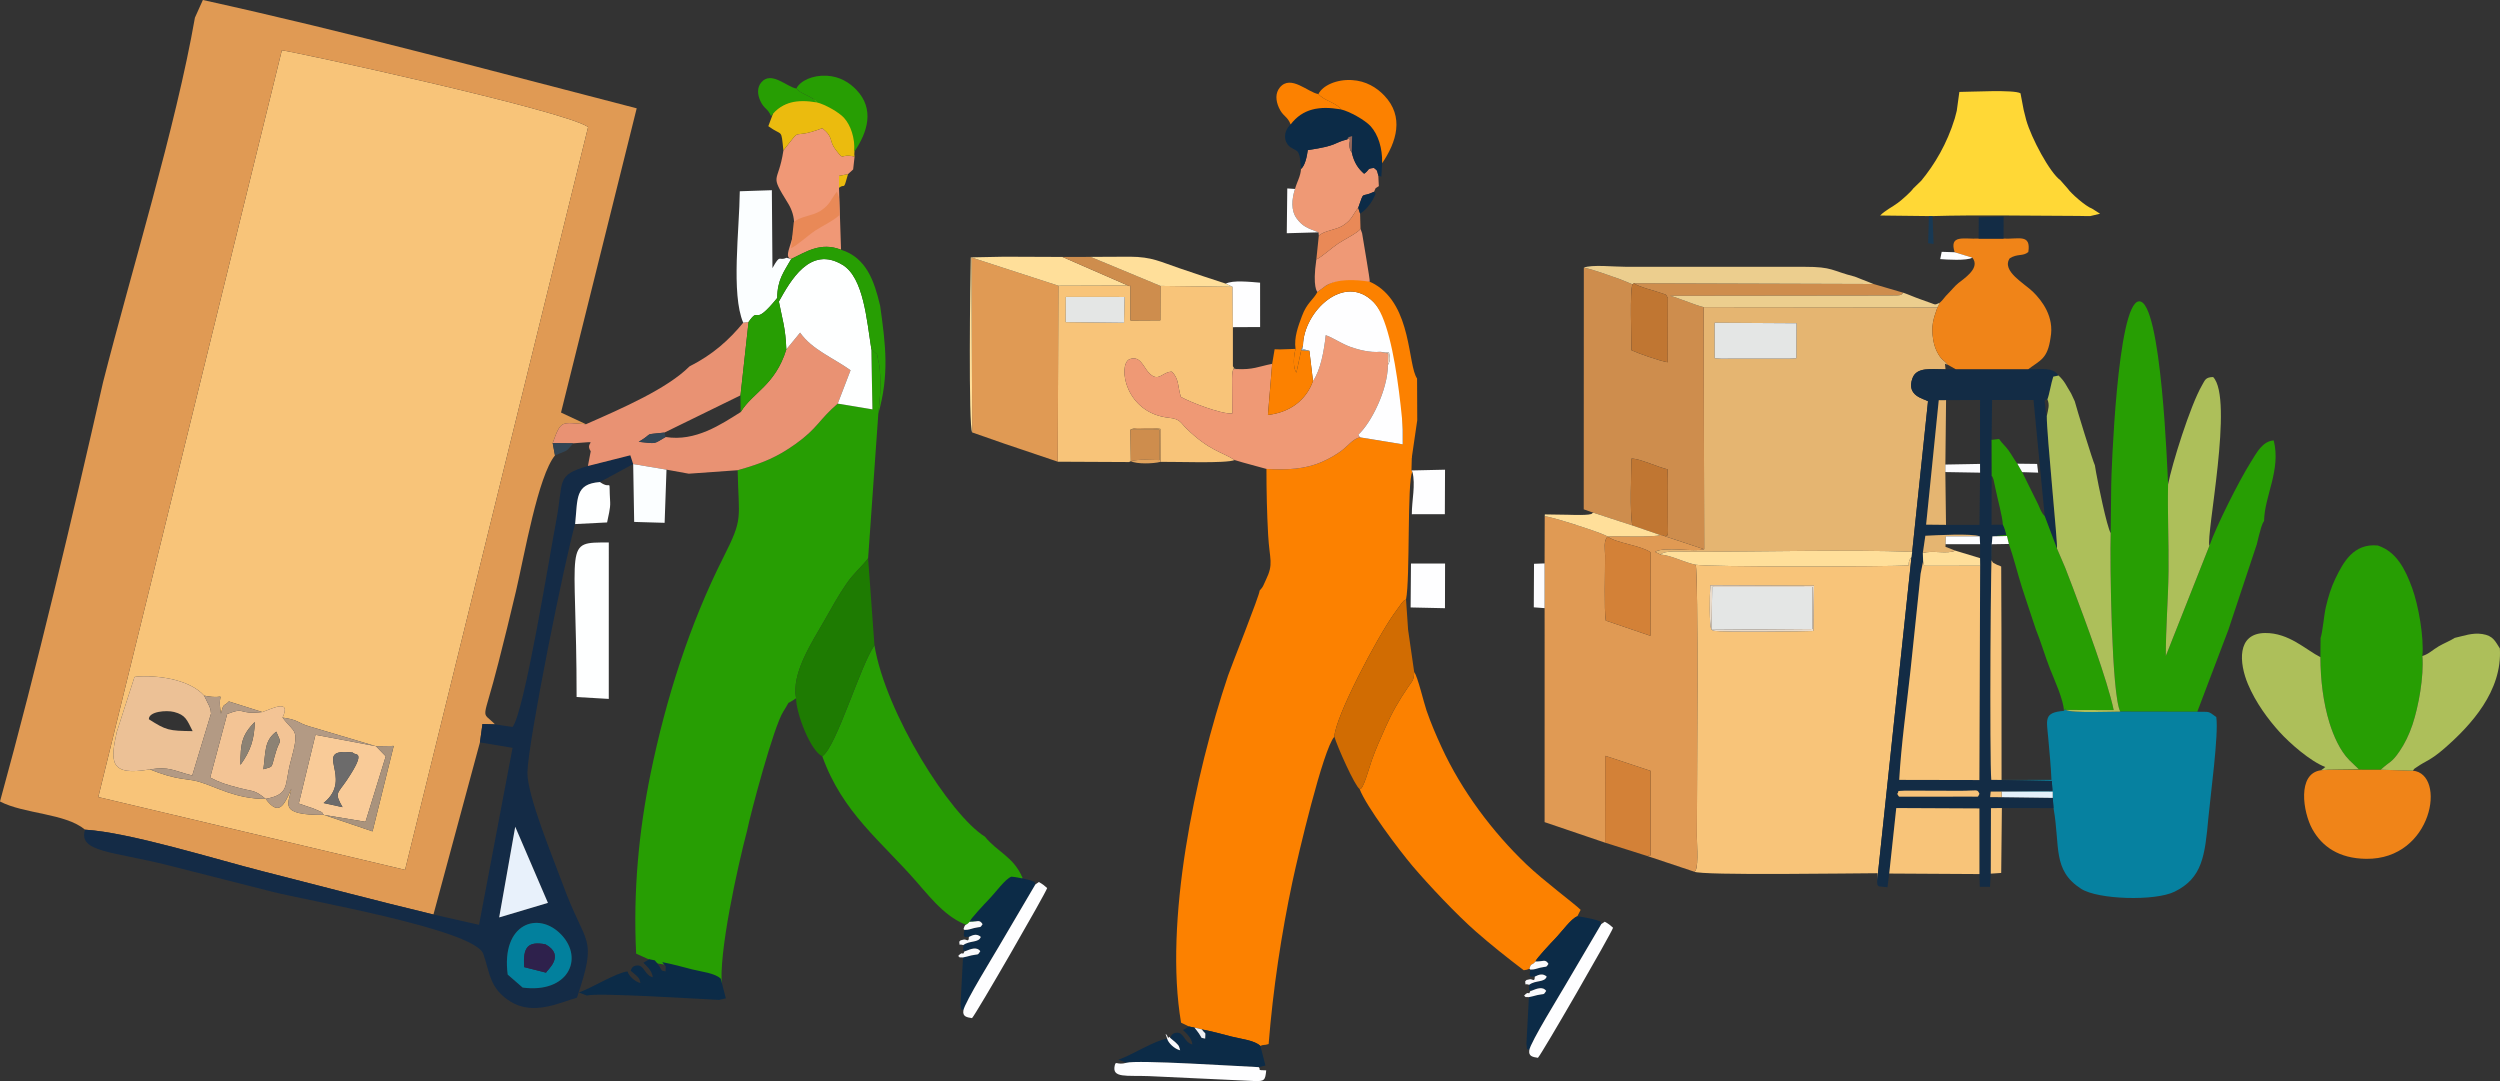 <svg width="333" height="144" viewBox="0 0 333 144" fill="none" xmlns="http://www.w3.org/2000/svg">
<rect x="0" y="0" width="333" height="144" fill="#333333" stroke="none"/>
<g clip-path="url(#clip0_16011_4396)">
<path fill-rule="evenodd" clip-rule="evenodd" d="M181.224 58.267C180.372 58.29 179.483 59.434 178.765 59.977C177.996 60.559 177.08 61.087 176.09 61.522C173.818 62.519 171.426 62.609 168.69 62.462C168.691 65.409 168.754 68.309 168.916 71.238C169.103 74.629 169.689 75.028 168.607 77.267C168.516 77.456 168.357 77.841 168.277 77.988C168.071 78.364 168.307 77.977 168.009 78.403L167.784 78.664C167.79 79.264 163.978 88.795 163.58 89.979C159.139 103.221 155.039 122.833 157.319 136.22L158.369 136.727L159.101 136.877L160.091 137.116C161.439 137.368 162.785 137.746 164.113 138.087C165.327 138.398 167.115 138.564 167.89 139.325C168.292 139.09 168.376 139.278 168.982 139.065C169.564 131.765 170.68 124.375 172.156 117.436C172.877 114.047 176.243 99.738 177.737 98.127C177.844 95.517 183.374 85.011 185.676 81.766L186.743 80.286C187.293 79.724 186.784 80.163 187.283 79.85C187.848 77.097 187.406 63.985 188.131 62.842L188.006 62.664L188.052 60.943L187.793 59.706C186.728 58.81 187.697 57.427 187.172 54.916L186.937 54.289C186.92 54.165 186.872 54.148 186.828 54.084L186.842 59.185L181.224 58.267Z" fill="#FC8100"/>
<path fill-rule="evenodd" clip-rule="evenodd" d="M227.986 83.889C227.958 83.85 227.928 83.791 227.918 83.763C227.689 83.113 227.711 79.564 227.818 77.964L241.625 78.021L241.531 84.05C241.071 84.086 229.245 84.235 228.262 84.013L227.986 83.889ZM225.866 75.221C226.256 76.418 226.027 105.441 226.027 111.452C226.027 112.653 226.309 116.025 225.66 116.103C226.562 116.647 247.119 116.315 250.088 116.312L250.041 117.286L254.61 74.195C254.293 74.645 254.244 74.675 254.233 75.315C251.46 75.496 227.488 75.542 225.866 75.221Z" fill="#F8C479"/>
<path fill-rule="evenodd" clip-rule="evenodd" d="M228.391 42.99L239.295 43.055L239.273 47.72L238.472 47.761L229.226 47.771L228.396 47.718L228.391 42.99ZM226.998 73.163C225.585 73.55 221.638 72.761 220.449 73.51L221.187 73.867C221.835 73.257 223.891 73.497 225.234 73.497C234.332 73.499 246.285 73.185 254.703 73.502L256.81 53.449C256.342 53.119 253.86 52.773 254.74 50.379C255.3 48.854 257.222 49.192 259.143 49.194L259.071 48.458L259.462 48.595C258.911 47.903 258.724 48.083 258.171 47.153C257.837 46.59 257.63 46.011 257.509 45.289C257.194 43.395 257.521 42.507 258.067 40.945L226.931 40.91L226.998 73.163Z" fill="#E5B571"/>
<path fill-rule="evenodd" clip-rule="evenodd" d="M214.134 71.464C215.285 72.348 218.518 72.634 219.856 73.559L219.843 84.694L213.885 82.662C213.656 81.264 213.806 76.064 213.794 73.982C213.788 73.025 213.569 72.058 214.134 71.464ZM205.738 75.047L205.74 81.004L205.743 83.835L205.741 109.508L213.796 112.244L213.814 100.674L219.859 102.679L219.858 113.357C219.842 114.473 219.946 113.636 219.443 114.029L225.658 116.103C226.307 116.025 226.025 112.653 226.025 111.452C226.025 105.441 226.254 76.418 225.864 75.221C224.395 74.946 222.563 73.944 221.186 73.867L220.449 73.51C221.638 72.761 225.584 73.55 226.998 73.163L221.794 71.438C221.392 71.239 221.668 71.359 221.121 71.253C220.519 71.615 215.33 71.37 214.134 71.464L213.836 71.306C212.448 70.667 206.513 68.777 205.756 68.768L205.738 75.047L205.738 75.047Z" fill="#E09A54"/>
<path fill-rule="evenodd" clip-rule="evenodd" d="M281.214 64.662L281.144 71.014C281.03 74.726 281.25 92.645 282.423 94.787L292.679 94.806L296.823 83.881L300.61 72.489L300.871 71.407C301.07 70.75 301.228 69.847 301.577 69.403C301.611 66.083 303.851 62.615 302.86 58.668C301.352 58.766 300.584 60.318 299.837 61.499C298.233 64.038 295.217 70.049 294.293 72.698L288.49 87.367C288.475 83.674 288.806 79.864 288.849 76.099C288.892 72.269 288.705 68.272 288.788 64.535C288.713 63.173 287.92 39.924 284.912 40.139C282.018 40.345 281.226 63.066 281.214 64.662V64.662Z" fill="#279E03"/>
<path fill-rule="evenodd" clip-rule="evenodd" d="M274.915 94.686C272.19 94.909 272.609 95.808 272.83 98.354C272.99 100.187 273.178 102.042 273.255 103.877L266.608 103.889L265.237 103.873L273.299 104.024L273.393 105.331L265.164 105.437L266.598 105.44L273.424 105.446L273.428 106.279L273.531 107.642C274.437 112.722 273.346 115.897 277.194 118.382C279.441 119.833 287.045 120.054 289.658 118.77C293.364 116.949 293.695 113.997 294.158 108.914C294.414 106.109 295.553 97.77 295.207 95.507C294.022 94.658 294.421 94.849 292.68 94.806L282.425 94.787C281.454 94.776 275.987 95.027 275.163 94.562C275.019 94.451 275.233 94.139 274.915 94.686Z" fill="#0681A0"/>
<path fill-rule="evenodd" clip-rule="evenodd" d="M212.243 68.293L217.428 69.986C217.067 68.135 217.29 63.227 217.312 61.079C218.506 61.109 220.854 62.234 222.13 62.519C222.181 64.08 222.156 65.646 222.156 67.208C222.156 67.986 222.15 68.764 222.163 69.541C222.2 71.653 222.204 71.232 221.794 71.438L226.998 73.163L226.931 40.91C225.905 40.701 222.958 39.449 222.44 39.404L251.713 39.366C253.512 39.396 253.225 39.232 253.517 38.99L249.551 37.829L217.644 37.727C218.249 38.222 220.432 38.728 221.249 39.03C222.025 39.317 221.79 39.072 222.158 39.688L222.14 48.254C221.016 48.064 218.261 47.092 217.305 46.65C217.315 45.223 217.07 38.657 217.448 37.872L215.755 37.178C214.324 36.699 212.391 35.936 210.966 35.654L210.953 67.843L212.243 68.293Z" fill="#CE8D4D"/>
<path fill-rule="evenodd" clip-rule="evenodd" d="M181.105 105.102C181.944 107.364 186.377 113.263 188.157 115.36C190.293 117.876 194.015 121.824 196.548 124.047C198.6 125.848 200.668 127.494 202.959 129.235C203.416 129.153 203.305 129.208 203.715 129.041C203.975 128.188 203.992 128.694 204.532 128.069C204.509 127.81 206.692 125.497 207.065 125.113C208.024 124.123 209.304 122.319 210.097 122.059C210.327 121.57 210.345 121.621 210.543 121.19C209.71 120.359 205.643 117.354 203.308 115.122C198.839 110.848 194.692 105.367 191.979 99.438C191.236 97.815 190.625 96.391 190.013 94.639C189.662 93.635 188.82 90.04 188.369 89.524C188.322 90.641 188.16 90.627 187.568 91.5C186.279 93.403 185.45 94.827 184.467 97.051C183.865 98.417 183.243 99.775 182.732 101.231C182.332 102.372 181.574 105.28 181.105 105.102Z" fill="#FC8100"/>
<path fill-rule="evenodd" clip-rule="evenodd" d="M141.97 39.548L149.799 39.557L149.72 42.993L141.955 42.907L141.97 39.548ZM140.968 38.056L140.898 61.499L150.384 61.545L150.629 61.427L150.571 57.236C151.186 56.925 151.765 57.034 152.528 57.037C153.254 57.04 153.844 57.004 154.559 57.127L154.58 61.518C156.518 61.488 163.326 61.76 164.455 61.279C162.761 60.166 161.08 60.067 157.999 57.042C157.278 56.334 157.21 55.802 155.733 55.651C149.913 55.053 148.887 48.774 150.389 47.875C151.836 47.255 152.287 48.846 152.983 49.604C154.304 51.041 154.762 49.542 156.081 49.502C157.057 50.438 156.869 51.475 157.287 52.867C158.431 53.528 162.642 55.186 164.143 55.077L164.114 50.462C164.129 48.836 164.378 49.21 164.66 49.156C163.766 48.928 164.656 49.222 164.222 48.791L164.222 43.58L164.18 38.206L154.567 38.084L154.557 42.665L150.577 42.688L150.578 38.63C150.567 37.595 150.652 38.343 150.229 38.026L140.968 38.056V38.056Z" fill="#F8C479"/>
<path fill-rule="evenodd" clip-rule="evenodd" d="M253.79 106.113C252.775 106.092 253.048 106.275 252.706 105.736C253.082 105.41 252.319 105.355 253.791 105.313L261.166 105.336C263.458 105.329 263.347 105.06 263.659 105.736C263.37 106.28 263.631 106.085 262.661 106.111L253.79 106.113ZM256.16 74.768L256.12 73.657L256.456 71.364C257.949 71.291 262.608 71.031 263.698 71.437L263.748 72.485L263.745 74.345L263.755 75.359L263.653 103.902L252.976 103.881C253.228 99.231 253.974 93.995 254.479 89.293L255.627 78.348C255.695 77.704 255.764 77.06 255.824 76.415L256.16 74.768ZM259.214 53.302L263.743 53.281L263.741 61.793L263.747 62.959L263.669 69.916L259.206 69.909L256.557 69.881L258.241 53.304L259.214 53.302ZM254.703 73.502L254.608 74.195L250.039 117.286C250.036 118.085 250.087 117.809 250.239 118.061L251.412 118.183L251.642 116.356L252.58 107.632L263.655 107.685L263.658 116.426L263.708 118.121L265.068 118.127L265.172 116.37L265.196 107.649L266.65 107.63L273.529 107.642L273.426 106.279L266.631 106.187L265.084 106.174L265.162 105.437L273.391 105.331L273.297 104.024L265.235 103.873C265.004 101.296 265.132 72.111 265.391 71.441L267.236 71.27C267.152 70.777 266.916 70.124 266.78 69.888L265.273 69.901L265.29 63.389L265.28 58.589L265.347 53.282L270.863 53.276L272.353 68.746L273.983 73.057C274.137 72.734 272.599 57.76 272.631 55.409C272.548 55.066 272.463 54.534 272.425 54.097C272.369 53.453 272.196 53.27 272.711 53.195C272.951 52.654 273.223 50.946 273.494 50.17L274.199 50.018C273.416 48.851 271.89 49.216 270.164 49.178L260.499 49.181L259.142 49.194C257.221 49.192 255.299 48.854 254.739 50.379C253.86 52.773 256.341 53.119 256.81 53.449L254.703 73.502L254.703 73.502Z" fill="#132C45"/>
<path fill-rule="evenodd" clip-rule="evenodd" d="M309.1 84.981L309.078 87.535C309.092 90.564 309.457 93.594 310.281 96.262C310.808 97.968 311.682 99.989 312.916 101.233L314.192 102.462L310.186 102.513L317.11 102.53C318.366 101.364 318.539 101.655 319.625 100.062C320.316 99.048 320.904 97.842 321.349 96.506C322.157 94.078 322.877 90.114 322.662 87.383C322.896 84.825 322.116 80.586 321.317 78.376C320.37 75.758 319.185 73.469 316.712 72.659C313.518 72.356 312.148 74.842 311.079 77.055C310.497 78.261 310.119 79.513 309.81 80.839C309.53 82.037 309.4 84.089 309.1 84.981V84.981Z" fill="#279E03"/>
<path fill-rule="evenodd" clip-rule="evenodd" d="M174.891 50.753C174.02 53.184 171.969 54.903 168.888 55.274L169.451 48.462C167.569 48.836 166.919 49.271 164.66 49.156C164.378 49.21 164.129 48.836 164.114 50.462L164.143 55.077C162.642 55.186 158.431 53.528 157.287 52.867C156.869 51.475 157.057 50.438 156.081 49.502C154.762 49.542 154.304 51.041 152.983 49.604C152.287 48.846 151.836 47.255 150.389 47.875C148.887 48.774 149.912 55.053 155.733 55.651C157.21 55.802 157.278 56.334 157.999 57.042C161.08 60.067 162.761 60.166 164.455 61.279C165.896 61.727 167.218 62.041 168.69 62.462C171.426 62.609 173.818 62.519 176.09 61.522C177.08 61.087 177.996 60.559 178.764 59.977C179.483 59.434 180.371 58.29 181.224 58.267C180.92 58.056 181.13 58.213 180.927 57.892C182.616 56.368 184.839 51.962 184.87 48.623L184.907 47.086L183.816 46.862C182.525 46.984 180.982 46.608 179.881 46.21C178.592 45.743 177.684 45.034 176.587 44.646C176.372 46.692 175.895 49.324 174.891 50.753V50.753Z" fill="#EF9975"/>
<path fill-rule="evenodd" clip-rule="evenodd" d="M129.495 57.599L133.822 59.11L140.9 61.499L140.97 38.056L129.406 34.3L129.495 57.599Z" fill="#E09A54"/>
<path fill-rule="evenodd" clip-rule="evenodd" d="M263.756 75.359L256.297 75.362L256.16 74.768L255.825 76.415C255.764 77.06 255.695 77.704 255.628 78.348L254.479 89.293C253.974 93.995 253.229 99.231 252.977 103.881L263.654 103.902L263.756 75.359Z" fill="#F8C479"/>
<path fill-rule="evenodd" clip-rule="evenodd" d="M260.668 14.559L260.641 14.759L260.375 15.78C259.337 19.161 257.696 21.904 255.907 24.074L254.848 25.101C254.525 25.574 253.377 26.587 252.797 27.02C251.984 27.628 251.101 28.012 250.441 28.706L256.931 28.782L257.417 28.782C263.098 28.609 270.876 28.746 276.929 28.763C277.405 28.764 277.949 28.793 278.411 28.783L279.729 28.47L278.662 27.789C277.795 27.483 275.816 25.72 275.429 25.131L274.445 24.008C273.036 23.002 270.573 18.4 269.889 15.983L269.549 14.627L269.13 12.424C268.236 11.915 262.577 12.242 260.986 12.245L260.668 14.559Z" fill="#FFD836"/>
<path fill-rule="evenodd" clip-rule="evenodd" d="M265.292 63.389C265.464 63.626 265.317 63.282 265.528 63.848L265.796 65.081C266.072 66.475 266.726 68.785 266.781 69.888C266.917 70.124 267.153 70.777 267.237 71.27L265.392 71.441L267.329 71.397L267.583 72.456C268.171 74.085 268.765 76.48 269.325 78.244C269.931 80.148 270.552 81.932 271.18 83.843C271.854 85.503 272.408 87.432 273.062 89.089C273.614 90.487 274.9 93.289 274.914 94.686C275.232 94.139 275.017 94.451 275.162 94.562L281.543 94.585C280.706 90.581 277.702 82.513 276.08 78.217C275.746 77.332 275.453 76.56 275.086 75.626L273.985 73.057L272.355 68.746C271.867 68.248 271.761 67.806 271.482 67.186L269.354 62.889L268.706 61.762C268.215 61.107 268.01 60.646 267.517 59.963C267.07 59.345 266.72 59.122 266.276 58.471L265.281 58.589L265.292 63.389Z" fill="#279E03"/>
<path fill-rule="evenodd" clip-rule="evenodd" d="M260.359 33.598L262.717 34.32L262.888 34.582C263.564 35.861 261.561 37.135 260.869 37.696C260.335 38.129 259.992 38.609 259.512 39.078C258.945 39.633 258.88 39.889 258.378 40.327L258.068 40.945C257.522 42.507 257.194 43.395 257.51 45.289C257.63 46.011 257.838 46.59 258.172 47.153C258.725 48.083 258.912 47.903 259.463 48.595L260.5 49.181L270.165 49.178C271.803 47.947 272.735 47.809 273.134 44.981C273.651 42.212 272.025 40.087 270.8 38.875C269.703 37.79 266.559 36.105 267.691 34.412C268.743 33.746 269.442 34.183 270.171 33.57C270.551 31.105 268.895 31.882 266.875 31.785L263.546 31.779C261.622 31.883 259.599 31.183 260.359 33.598L260.359 33.598Z" fill="#F08418"/>
<path fill-rule="evenodd" clip-rule="evenodd" d="M272.713 53.195C273.04 53.945 272.82 54.498 272.633 55.409C272.602 57.76 274.139 72.734 273.986 73.057L275.087 75.626C275.454 76.56 275.747 77.332 276.081 78.217C277.703 82.513 280.707 90.581 281.545 94.585L275.163 94.562C275.987 95.027 281.454 94.776 282.424 94.787C281.252 92.645 281.031 74.726 281.145 71.014C280.622 70.122 279.458 64.394 279.196 62.918L279.038 61.971C278.818 61.602 276.554 54.255 276.358 53.449L275.874 52.409C275.131 51.215 275.071 50.852 274.201 50.018L273.496 50.17C273.226 50.946 272.953 52.654 272.713 53.195L272.713 53.195Z" fill="#ADBF5A"/>
<path fill-rule="evenodd" clip-rule="evenodd" d="M321.389 102.653L317.109 102.53L310.185 102.513L309.164 102.597C305.925 103.012 306.777 108.226 307.995 110.424C309.291 112.765 311.539 114.35 315.17 114.396C324.069 114.511 325.921 103.075 321.389 102.653V102.653Z" fill="#F08418"/>
<path fill-rule="evenodd" clip-rule="evenodd" d="M288.787 64.535C288.704 68.272 288.891 72.269 288.848 76.099C288.805 79.864 288.474 83.674 288.489 87.367L294.292 72.698C293.81 71.29 297.574 53.08 294.787 50.219C293.764 50.254 293.727 50.595 293.306 51.322C291.732 54.041 289.294 61.866 288.787 64.535Z" fill="#ADBF5A"/>
<path fill-rule="evenodd" clip-rule="evenodd" d="M309.164 102.597L310.185 102.513L314.191 102.462L312.915 101.233C311.681 99.989 310.807 97.968 310.28 96.262C309.456 93.594 309.091 90.564 309.077 87.535C307.131 86.554 304.898 84.29 301.72 84.317C297.862 84.35 298.277 88.381 299.422 91.116C300.472 93.624 302.159 95.866 303.617 97.478C304.93 98.931 307.689 101.389 309.739 102.171C309.696 102.206 309.628 102.207 309.609 102.277L309.164 102.597Z" fill="#ADBF5A"/>
<path fill-rule="evenodd" clip-rule="evenodd" d="M326.976 84.964C326.345 85.368 325.523 85.688 324.864 86.071C323.978 86.585 323.593 87.076 322.662 87.383C322.877 90.114 322.157 94.078 321.349 96.506C320.904 97.842 320.316 99.048 319.625 100.062C318.539 101.655 318.366 101.364 317.109 102.53L321.39 102.653C321.726 102.248 321.44 102.512 321.922 102.174C323.092 101.352 323.732 101.306 325.574 99.704C329.134 96.608 333.328 92.045 332.981 86.372C332.354 85.409 332.105 84.678 330.638 84.452C329.305 84.246 328.124 84.718 326.976 84.964V84.964Z" fill="#ADBF5A"/>
<path fill-rule="evenodd" clip-rule="evenodd" d="M177.738 98.127C178.088 99.358 180.45 104.69 181.108 105.102C181.577 105.28 182.334 102.372 182.735 101.231C183.246 99.775 183.867 98.417 184.47 97.051C185.452 94.827 186.282 93.403 187.571 91.5C188.163 90.627 188.325 90.641 188.372 89.524L187.557 83.874L187.284 79.85C186.786 80.163 187.294 79.724 186.745 80.286L185.677 81.766C183.376 85.011 177.846 95.517 177.738 98.127Z" fill="#D16C02"/>
<path fill-rule="evenodd" clip-rule="evenodd" d="M173.559 45.998L173.465 46.48L174.409 46.73L174.892 50.753C175.896 49.324 176.372 46.692 176.588 44.646C177.684 45.034 178.593 45.743 179.882 46.21C180.983 46.608 182.525 46.984 183.817 46.862L185.016 46.969C185.184 47.774 185.181 48.028 184.871 48.623C184.839 51.962 182.617 56.368 180.928 57.892C181.131 58.213 180.921 58.056 181.224 58.267L186.842 59.185L186.829 54.084C186.319 49.392 185.572 42.857 182.915 40.195C179.05 36.325 173.661 41.465 173.559 45.998V45.998Z" fill="#FEFEFF"/>
<path fill-rule="evenodd" clip-rule="evenodd" d="M251.645 116.356L263.661 116.426L263.658 107.685L252.582 107.632L251.645 116.356Z" fill="#F8C479"/>
<path fill-rule="evenodd" clip-rule="evenodd" d="M173.294 22.508C173.246 23.463 172.762 24.206 172.496 25.169C172.055 26.52 171.939 28.037 172.716 29.095C173.508 30.171 174.141 30.374 175.621 30.947L175.666 31.402C176.348 30.708 177.932 30.65 178.882 30.041C180.121 29.247 180.158 28.608 180.917 27.674C181.785 25.233 181.204 26.435 183.023 25.541C183.37 24.831 183.025 25.245 183.664 24.79L183.653 24.629L183.59 23.384C183.367 22.557 183.536 22.814 183.016 22.371C181.997 22.454 182.478 22.614 181.703 23.143C180.948 22.492 180.352 21.678 180.049 20.26C179.943 20.093 179.856 20.19 179.755 19.588C179.684 19.158 179.756 19.116 179.804 18.73C179.636 18.408 180.186 18.223 179.44 18.571C177.574 19.025 178.29 19.392 174.199 19.993C174.088 20.814 173.845 22.046 173.294 22.508V22.508Z" fill="#EF9975"/>
<path fill-rule="evenodd" clip-rule="evenodd" d="M227.984 83.889L241.417 83.786L241.415 78.185L228.065 78.175L227.984 83.889Z" fill="#E4E6E5"/>
<path fill-rule="evenodd" clip-rule="evenodd" d="M217.45 37.872L217.647 37.727L249.554 37.829L247.073 36.851C243.933 36.055 244.155 35.537 240.366 35.54C237.704 35.541 235.042 35.54 232.381 35.54C227.1 35.54 221.82 35.546 216.539 35.536C215.133 35.547 211.969 35.207 210.969 35.654C212.393 35.936 214.326 36.699 215.757 37.178L217.45 37.872Z" fill="#ECCE8E"/>
<path fill-rule="evenodd" clip-rule="evenodd" d="M175.479 38.895C174.914 39.97 174.082 40.309 173.418 42.105C172.921 43.449 172.347 44.936 172.564 46.471L172.414 47.163C172.307 47.986 172.272 49.039 172.68 49.643L173.322 46.648L173.558 45.998C173.661 41.465 179.05 36.325 182.914 40.195C186.425 43.712 187.097 61.459 187.282 61.615L188.052 60.943L188.777 55.974L188.754 50.416C187.502 48.634 188.084 40.764 183.124 37.866C182.634 37.58 182.255 37.473 181.763 37.187C179.899 36.901 178.172 37.079 176.569 38.08L175.479 38.895L175.479 38.895Z" fill="#FC8100"/>
<path fill-rule="evenodd" clip-rule="evenodd" d="M213.797 112.244L219.444 114.029C219.946 113.636 219.843 114.473 219.859 113.357L219.86 102.679L213.814 100.674L213.797 112.244Z" fill="#D38137"/>
<path fill-rule="evenodd" clip-rule="evenodd" d="M214.137 71.464C213.571 72.058 213.791 73.025 213.797 73.982C213.809 76.064 213.659 81.264 213.887 82.662L219.846 84.694L219.859 73.559C218.521 72.634 215.288 72.348 214.137 71.464Z" fill="#D38137"/>
<path fill-rule="evenodd" clip-rule="evenodd" d="M171.909 16.57C170.933 17.506 170.929 18.838 171.849 19.587L172.657 20.051C173.273 20.386 173.19 21.84 173.292 22.508C173.844 22.046 174.087 20.814 174.197 19.993C178.288 19.392 177.572 19.025 179.439 18.571C179.783 18.138 179.383 18.36 180.104 18.138L180.048 20.26C180.351 21.678 180.946 22.492 181.701 23.143C182.476 22.614 181.996 22.454 183.014 22.371C183.534 22.814 183.366 22.557 183.588 23.384L183.999 23.532L184.098 21.746C184.162 19.708 183.564 17.924 182.58 16.822C181.844 15.999 179.752 14.827 178.61 14.567C175.736 14.077 173.533 14.455 171.909 16.57L171.909 16.57Z" fill="#0C2B47"/>
<path fill-rule="evenodd" clip-rule="evenodd" d="M204.532 128.069C205.573 128.099 205.819 127.689 206.255 128.388C205.899 128.935 206.066 128.677 205.132 128.902C204.526 129.048 204.441 129.155 203.84 129.147L203.738 129.868C204.112 130.348 203.621 130.009 204.429 130.086C205.025 129.785 205.516 129.637 206.018 130.081C205.74 130.899 204.553 130.523 203.682 131.174C203.643 132.511 203.613 131.609 204.008 131.964C204.652 131.71 205.469 131.339 205.954 131.986C205.566 132.607 205.686 132.333 204.764 132.546C204.289 132.655 204.083 132.746 203.648 132.818L203.324 138.981C203.476 140.256 203.225 139.461 203.698 139.888C203.845 138.843 207.899 132.291 208.428 131.355L213.287 123.094C212.966 122.343 213.391 122.927 212.733 122.581C212.642 122.533 212.013 122.39 211.874 122.362C211.215 122.233 210.733 122.108 210.096 122.059C209.304 122.319 208.024 124.123 207.065 125.113C206.692 125.497 204.509 127.81 204.532 128.069H204.532Z" fill="#0C2B47"/>
<path fill-rule="evenodd" clip-rule="evenodd" d="M225.866 75.221C227.488 75.542 251.46 75.496 254.233 75.315C254.243 74.675 254.292 74.645 254.609 74.195L254.704 73.502C246.286 73.185 234.333 73.499 225.235 73.497C223.892 73.497 221.835 73.257 221.188 73.867C222.564 73.944 224.396 74.946 225.866 75.221Z" fill="#FFDF9A"/>
<path fill-rule="evenodd" clip-rule="evenodd" d="M155.88 138.255L156.609 138.872C157.093 139.377 156.991 139.204 157.196 139.897C156.425 139.725 155.584 138.883 155.47 138.352C153.921 138.531 150.752 140.536 148.98 141.155L150.048 141.563C151.44 141.151 165.04 142.028 167.659 142.144L168.559 141.936L167.89 139.325C167.116 138.564 165.327 138.398 164.114 138.087C162.785 137.746 161.44 137.368 160.091 137.116C160.623 137.89 160.573 137.267 160.53 138.342C159.79 138.159 160.239 138.44 159.704 137.667C159.456 137.308 159.334 137.174 159.101 136.877L158.37 136.727L157.577 137.193C158.122 137.736 158.739 138.293 158.826 139.128C157.738 138.857 157.707 137.501 156.762 137.558C156.025 137.602 156.007 138.035 155.88 138.255V138.255Z" fill="#0C2B47"/>
<path fill-rule="evenodd" clip-rule="evenodd" d="M228.396 47.718L229.225 47.771L238.472 47.761L239.273 47.72L239.295 43.055L228.391 42.99L228.396 47.718Z" fill="#E4E6E5"/>
<path fill-rule="evenodd" clip-rule="evenodd" d="M226.933 40.91L258.069 40.945L258.379 40.327C257.631 40.657 257.881 40.587 257.014 40.298C256.574 40.15 256.206 40.003 255.76 39.848C254.916 39.555 254.279 39.249 253.519 38.99C253.226 39.232 253.514 39.396 251.715 39.366L222.441 39.404C222.96 39.449 225.907 40.701 226.933 40.91V40.91Z" fill="#ECCE8E"/>
<path fill-rule="evenodd" clip-rule="evenodd" d="M129.494 57.599L129.405 34.3L140.969 38.056L150.229 38.026L141.517 34.225L133.768 34.194L129.308 34.283C129.231 36.886 128.982 56.855 129.494 57.599L129.494 57.599Z" fill="#FFDF9A"/>
<path fill-rule="evenodd" clip-rule="evenodd" d="M175.609 12.532C176.294 13.273 177.19 13.457 178.011 14.013C178.394 14.272 178.03 14.002 178.384 14.314L178.61 14.567C179.752 14.827 181.844 15.999 182.58 16.822C183.564 17.924 184.162 19.708 184.098 21.746C186.013 18.934 187.092 15.536 184.362 12.7C183.385 11.685 181.968 10.77 180.06 10.664C178.027 10.55 176.177 11.388 175.609 12.532V12.532Z" fill="#FC8100"/>
<path fill-rule="evenodd" clip-rule="evenodd" d="M217.427 69.986L221.121 71.253C221.668 71.359 221.391 71.239 221.793 71.438C222.203 71.232 222.198 71.653 222.162 69.541C222.149 68.764 222.155 67.986 222.155 67.208C222.155 65.646 222.18 64.08 222.128 62.519C220.853 62.234 218.505 61.109 217.31 61.079C217.289 63.227 217.066 68.135 217.427 69.986Z" fill="#C07632"/>
<path fill-rule="evenodd" clip-rule="evenodd" d="M217.647 37.727L217.45 37.872C217.072 38.657 217.317 45.223 217.308 46.65C218.263 47.092 221.018 48.064 222.143 48.254L222.16 39.688C221.792 39.072 222.027 39.317 221.252 39.03C220.434 38.728 218.252 38.222 217.647 37.727Z" fill="#C07632"/>
<path fill-rule="evenodd" clip-rule="evenodd" d="M265.238 103.873L266.608 103.889L266.592 83.862L266.561 75.464C266.247 75.283 266.11 75.296 265.906 75.178C265.415 74.895 265.546 75.099 265.264 74.617L265.307 72.494L265.394 71.441C265.135 72.111 265.007 101.296 265.238 103.873Z" fill="#F7C47A"/>
<path fill-rule="evenodd" clip-rule="evenodd" d="M169.453 48.462L168.891 55.274C171.971 54.903 174.023 53.184 174.893 50.753L174.41 46.73L173.324 46.648L172.682 49.643C172.275 49.039 172.309 47.986 172.416 47.163L172.566 46.471L170.538 46.541L169.779 46.523L169.453 48.462Z" fill="#FC8100"/>
<path fill-rule="evenodd" clip-rule="evenodd" d="M167.659 142.144C165.039 142.028 151.439 141.151 150.048 141.563C148.714 141.93 148.647 141.217 148.48 141.936C148.087 143.632 150.032 143.226 153.027 143.339L167.04 143.992C168.427 144.041 168.532 143.909 168.66 142.571C167.285 142.566 168.026 142.454 167.659 142.144Z" fill="#FEFEFF"/>
<path fill-rule="evenodd" clip-rule="evenodd" d="M213.289 123.094L208.43 131.355C207.902 132.291 203.847 138.843 203.7 139.888C203.58 140.692 204.136 140.791 204.852 140.901C205.398 140.342 214.675 124.254 214.86 123.576C214.544 123.288 214.293 123.063 213.751 122.772L213.289 123.094Z" fill="#FEFEFF"/>
<path fill-rule="evenodd" clip-rule="evenodd" d="M175.336 34.562C174.788 38.313 175.481 38.895 175.481 38.895L176.571 38.08C178.174 37.079 180.581 37.24 182.445 37.526C182.526 37.369 181.526 31.781 181.431 31.063L181.223 30.483C180.914 30.988 179.001 31.935 178.295 32.405C177.313 33.06 176.154 34.168 175.336 34.562Z" fill="#EF9976"/>
<path fill-rule="evenodd" clip-rule="evenodd" d="M150.228 38.026C150.651 38.343 150.565 37.595 150.576 38.63L150.576 42.688L154.556 42.665L154.566 38.084L145.273 34.218L141.516 34.225L150.228 38.026Z" fill="#CE8D4D"/>
<path fill-rule="evenodd" clip-rule="evenodd" d="M154.567 38.084L164.179 38.206L163.281 37.783C161.216 37.133 159.222 36.437 157.091 35.724C154.534 34.869 153.487 34.21 150.496 34.193L145.273 34.218L154.567 38.084Z" fill="#FFDF9A"/>
<path fill-rule="evenodd" clip-rule="evenodd" d="M259.208 69.909L259.12 62.879L259.124 61.878L259.216 53.302L258.243 53.304L256.559 69.881L259.208 69.909Z" fill="#E5B571"/>
<path fill-rule="evenodd" clip-rule="evenodd" d="M187.895 80.912L192.47 81.013L192.483 75.061L187.942 75.067L187.895 80.912Z" fill="#FEFEFF"/>
<path fill-rule="evenodd" clip-rule="evenodd" d="M141.957 42.907L149.722 42.993L149.801 39.557L141.971 39.548L141.957 42.907Z" fill="#E4E6E5"/>
<path fill-rule="evenodd" clip-rule="evenodd" d="M188.008 62.664L188.133 62.842C188.579 64.588 188.045 66.668 188.056 68.496L192.453 68.49L192.478 62.563L188.008 62.664Z" fill="#FEFEFF"/>
<path fill-rule="evenodd" clip-rule="evenodd" d="M171.911 16.57C173.534 14.455 175.738 14.077 178.612 14.567L178.386 14.314C178.032 14.002 178.395 14.272 178.013 14.013C177.192 13.457 176.295 13.273 175.611 12.532C174.215 12.307 171.943 9.905 170.487 11.636C169.842 12.404 169.933 13.417 170.343 14.331C170.887 15.546 171.471 15.434 171.911 16.57Z" fill="#FC8100"/>
<path fill-rule="evenodd" clip-rule="evenodd" d="M164.179 38.206L164.221 43.58L167.848 43.561L167.844 37.653C166.582 37.552 164.192 37.284 163.281 37.783L164.179 38.206Z" fill="#FEFEFF"/>
<path fill-rule="evenodd" clip-rule="evenodd" d="M208.858 68.566L205.774 68.519L205.758 68.768C206.516 68.777 212.45 70.667 213.839 71.306L214.136 71.464C215.333 71.37 220.522 71.615 221.123 71.253L217.43 69.986L212.245 68.293C212.197 68.328 212.119 68.307 212.089 68.376C211.95 68.699 209.14 68.571 208.858 68.566Z" fill="#FFDF9A"/>
<path fill-rule="evenodd" clip-rule="evenodd" d="M150.629 61.427C151.788 61.12 153.198 61.285 154.434 61.281L154.435 57.225L150.57 57.236L150.629 61.427Z" fill="#CE8D4D"/>
<path fill-rule="evenodd" clip-rule="evenodd" d="M175.665 31.402L175.336 34.562C176.154 34.168 177.312 33.06 178.295 32.405C179.001 31.934 180.913 30.988 181.222 30.483L181.164 28.445L180.916 27.674C180.157 28.608 180.12 29.247 178.881 30.041C177.931 30.65 176.347 30.708 175.665 31.402Z" fill="#E98957"/>
<path fill-rule="evenodd" clip-rule="evenodd" d="M256.121 73.657L256.161 74.768L256.298 75.362L263.756 75.359L263.746 74.345L260.442 73.343C259.434 73.849 257.405 73.273 256.121 73.657Z" fill="#FFDF9A"/>
<path fill-rule="evenodd" clip-rule="evenodd" d="M265.172 116.37L266.561 116.277L266.65 107.63L265.196 107.649L265.172 116.37Z" fill="#F7C47A"/>
<path fill-rule="evenodd" clip-rule="evenodd" d="M263.547 31.779L266.876 31.785L266.883 28.825L263.571 28.947L263.547 31.779Z" fill="#132C45"/>
<path fill-rule="evenodd" clip-rule="evenodd" d="M227.984 83.889L228.065 78.175L241.415 78.185L241.417 83.786L227.984 83.889ZM227.984 83.889L228.26 84.013C229.243 84.235 241.069 84.086 241.529 84.05L241.623 78.021L227.816 77.964C227.709 79.564 227.687 83.113 227.916 83.763C227.926 83.791 227.956 83.85 227.984 83.889Z" fill="#EADBCA"/>
<path fill-rule="evenodd" clip-rule="evenodd" d="M252.707 105.736C253.05 106.275 252.776 106.092 253.791 106.113L262.662 106.111C263.632 106.085 263.371 106.28 263.661 105.736C263.349 105.06 263.46 105.329 261.168 105.336L253.792 105.313C252.321 105.355 253.084 105.41 252.707 105.736Z" fill="#F6C279"/>
<path fill-rule="evenodd" clip-rule="evenodd" d="M205.742 81.004L205.74 75.047L204.331 75.097L204.301 80.897L205.742 81.004Z" fill="#FCFCFE"/>
<path fill-rule="evenodd" clip-rule="evenodd" d="M175.621 30.947C174.141 30.374 173.508 30.171 172.716 29.095C171.939 28.037 172.055 26.52 172.496 25.169L171.466 25.1L171.398 31.067L175.621 30.947V30.947Z" fill="#FEFEFF"/>
<path fill-rule="evenodd" clip-rule="evenodd" d="M256.121 73.657C257.405 73.273 259.434 73.849 260.442 73.343L259.14 72.837L259.182 71.444L263.699 71.437C262.609 71.031 257.949 71.291 256.457 71.364L256.121 73.657Z" fill="#E5B571"/>
<path fill-rule="evenodd" clip-rule="evenodd" d="M266.633 106.187L273.428 106.279L273.424 105.446L266.598 105.44L266.633 106.187Z" fill="#E4F1FB"/>
<path fill-rule="evenodd" clip-rule="evenodd" d="M259.117 62.879L263.747 62.959L263.741 61.793L259.121 61.878L259.117 62.879Z" fill="#FCFCFE"/>
<path fill-rule="evenodd" clip-rule="evenodd" d="M263.748 72.485L263.698 71.437L259.181 71.444L259.152 72.489L263.748 72.485Z" fill="#FEFEFF"/>
<path fill-rule="evenodd" clip-rule="evenodd" d="M180.914 27.674L181.163 28.445C181.95 28.011 182.85 26.865 183.226 25.796L183.021 25.541C181.201 26.435 181.783 25.233 180.914 27.674Z" fill="#0C2B47"/>
<path fill-rule="evenodd" clip-rule="evenodd" d="M262.717 34.32L260.359 33.598L258.636 33.543L258.434 34.512C259.213 34.58 262.023 34.759 262.717 34.32Z" fill="#FEFEFF"/>
<path fill-rule="evenodd" clip-rule="evenodd" d="M150.629 61.427C151.379 61.83 153.61 61.78 154.58 61.518L154.559 57.127C153.844 57.004 153.254 57.04 152.528 57.037C151.765 57.034 151.186 56.925 150.57 57.236L154.435 57.225L154.434 61.281C153.198 61.285 151.788 61.12 150.629 61.427Z" fill="#E1A35D"/>
<path fill-rule="evenodd" clip-rule="evenodd" d="M269.355 62.889L271.483 62.958L271.345 61.795L268.707 61.762L269.355 62.889Z" fill="#FCFCFE"/>
<path fill-rule="evenodd" clip-rule="evenodd" d="M265.305 72.494L267.582 72.456L267.329 71.397L265.392 71.441L265.305 72.494Z" fill="#FEFEFF"/>
<path fill-rule="evenodd" clip-rule="evenodd" d="M257.555 32.491L257.416 28.782L256.931 28.782L256.828 32.4L257.555 32.491Z" fill="#183954"/>
<path fill-rule="evenodd" clip-rule="evenodd" d="M204.009 131.964C203.945 132.003 203.848 131.97 203.81 132.069C203.573 132.676 203.703 131.844 203.008 132.621C203.37 132.91 202.96 132.771 203.649 132.818C204.084 132.746 204.289 132.655 204.765 132.546C205.687 132.333 205.567 132.607 205.954 131.986C205.47 131.339 204.652 131.71 204.009 131.964Z" fill="#FAFAFC"/>
<path fill-rule="evenodd" clip-rule="evenodd" d="M204.532 128.069C203.992 128.694 203.974 128.188 203.715 129.041L203.84 129.147C204.441 129.155 204.526 129.048 205.132 128.902C206.066 128.677 205.899 128.935 206.255 128.388C205.82 127.689 205.573 128.099 204.532 128.069Z" fill="#FAFAFC"/>
<path fill-rule="evenodd" clip-rule="evenodd" d="M204.431 130.086C204.431 130.94 204.107 130.286 203.65 130.459C203.3 130.592 203.479 130.376 203.152 130.716C203.274 131.415 202.963 130.943 203.685 131.174C204.555 130.523 205.742 130.899 206.021 130.081C205.518 129.637 205.028 129.785 204.431 130.086Z" fill="#FAFAFC"/>
<path fill-rule="evenodd" clip-rule="evenodd" d="M155.469 138.352C155.584 138.883 156.425 139.725 157.196 139.897C156.99 139.204 157.093 139.377 156.608 138.872L155.879 138.255C155.828 138.21 155.769 138.065 155.737 138.107C155.458 138.474 155.668 137.981 155.254 137.715L155.469 138.352Z" fill="#FAFAFC"/>
<path fill-rule="evenodd" clip-rule="evenodd" d="M266.632 106.187L266.597 105.44L265.163 105.437L265.086 106.174L266.632 106.187Z" fill="#F6C279"/>
<path fill-rule="evenodd" clip-rule="evenodd" d="M160.091 137.116L159.102 136.877C159.334 137.174 159.456 137.308 159.704 137.667C160.239 138.44 159.791 138.159 160.53 138.342C160.573 137.267 160.623 137.89 160.091 137.116Z" fill="#EEF1F6"/>
<path fill-rule="evenodd" clip-rule="evenodd" d="M180.047 20.26L180.103 18.138C179.382 18.36 179.781 18.138 179.438 18.571C180.183 18.223 179.633 18.408 179.801 18.73C179.753 19.116 179.681 19.158 179.753 19.588C179.853 20.19 179.94 20.093 180.047 20.26Z" fill="#94665A"/>
<path fill-rule="evenodd" clip-rule="evenodd" d="M184.871 48.623C185.181 48.028 185.184 47.774 185.016 46.969L183.816 46.862L184.907 47.086L184.871 48.623Z" fill="#EADBCA"/>
<path fill-rule="evenodd" clip-rule="evenodd" d="M173.324 46.648L174.41 46.73L173.466 46.48L173.56 45.998L173.324 46.648Z" fill="#A3C3DA"/>
<path fill-rule="evenodd" clip-rule="evenodd" d="M27.19 92.659C30.615 93.342 28.808 91.56 29.436 95.075C29.793 93.498 29.81 94.187 30.482 93.431L34.942 94.844C36.042 94.489 38.872 92.963 37.634 95.581C39.81 95.882 39.65 96.304 41.145 96.736L50.072 99.395L52.445 99.359L49.623 110.74L43.155 108.545C36.817 108.6 38.571 106.912 38.8 105.064C37.813 107.413 37.095 108.701 35.393 106.414C31.378 106.433 28.781 104.779 26.401 104.098C24.953 103.683 23.567 103.963 19.966 102.482C14.582 103.418 14.676 101.468 15.558 97.498L17.918 90.173C18.127 90.13 18.392 90.107 18.555 90.1C21.694 89.955 25.447 90.701 27.19 92.659H27.19ZM78.336 16.916C75.061 14.68 39.072 6.857 37.544 6.698L13.094 106.168L53.953 115.864L78.336 16.916Z" fill="#F8C479"/>
<path fill-rule="evenodd" clip-rule="evenodd" d="M53.952 115.864L13.092 106.168L37.542 6.698C39.071 6.857 75.06 14.68 78.335 16.916L53.952 115.864ZM25.963 2.353C23.417 16.935 17.472 36.184 13.718 50.95C9.57 69.217 4.999 88.57 0 106.757C3.229 108.44 8.658 108.3 11.333 110.513C17.246 110.874 28.789 114.475 34.914 116.033C42.525 117.97 50.042 119.962 57.735 121.814L63.926 98.889L64.262 96.439L65.936 96.484C64.011 94.511 64.293 96.544 66.392 88.261C67.19 85.111 67.941 82.121 68.742 78.685C69.864 73.869 71.675 63.405 73.923 60.661L73.616 59.019C74.751 55.88 74.737 56.296 78.05 56.506L74.726 54.951L84.808 14.429C65.501 9.443 46.491 4.288 27.021 1.52588e-05L25.963 2.353V2.353Z" fill="#E09A54"/>
<path fill-rule="evenodd" clip-rule="evenodd" d="M111.585 53.761C109.048 55.93 108.948 57.012 105.975 59.133C103.556 60.859 101.623 61.695 98.254 62.632C98.392 69.208 99.038 68.935 96.401 74.147C91.844 83.154 88.703 93.098 86.668 103.003C85.106 110.61 84.319 118.72 84.735 127.027L87.683 128.355C90.981 128.857 93.951 129.442 96.183 131.535C95.608 127.207 98.33 115.119 99.513 110.637C99.961 108.409 103.037 96.805 104.339 94.77C105.515 92.93 104.435 94.139 106.033 93.004C105.406 89.64 108.172 85.534 109.796 82.675C110.826 80.861 111.691 79.292 112.695 77.832C113.829 76.182 114.812 75.485 115.633 74.356L116.992 55.114C116.993 55.11 117.263 52.58 117.288 51.49C117.3 50.953 117.221 49.029 117.104 48.546C116.619 46.541 117.172 47.625 116.063 46.503L116.208 54.528L111.585 53.761V53.761Z" fill="#279E03"/>
<path fill-rule="evenodd" clip-rule="evenodd" d="M67.627 129.812C66.733 123.026 71.682 121.263 74.763 124.493C77.822 127.7 75.655 132.341 69.619 131.543L67.627 129.812ZM68.63 110.122L72.986 120.263L66.49 122.202L68.63 110.122V110.122ZM78.309 62.069C74.008 63.31 75.096 64.002 74.113 69.231C73.102 74.606 69.851 94.789 68.276 96.83L65.937 96.484L64.263 96.439L63.927 98.889L68.273 99.611L63.808 123.183L57.736 121.814C50.043 119.962 42.526 117.97 34.915 116.033C28.79 114.475 17.247 110.874 11.334 110.513C10.345 113.523 15.073 113.405 22.372 115.249C27.037 116.428 31.726 117.628 36.329 118.798C40.874 119.954 63.21 123.81 64.373 127.052C65.244 129.477 65.163 131.658 68.007 133.415C71.066 135.305 74.513 133.557 76.849 132.893C79.673 124.498 78.029 126.195 75.005 117.896C73.769 114.504 70.192 105.971 70.255 102.866C70.339 98.74 75.25 74.468 76.606 69.805C76.961 66.363 76.568 64.46 79.912 64.208L84.34 61.812L83.957 60.643L78.309 62.069Z" fill="#142B46"/>
<path fill-rule="evenodd" clip-rule="evenodd" d="M109.531 100.738C112.224 108.286 117.442 112.093 122.186 117.572C124.309 120.025 126.499 122.734 129.6 123.462C130.281 122.157 129.156 122.869 131.277 121.689L136.213 116.953C134.998 114.085 132.862 113.517 131.195 111.447C126.56 108.563 117.98 95.03 116.476 85.956C114.559 88.721 111.42 99.465 109.531 100.738Z" fill="#279E03"/>
<path fill-rule="evenodd" clip-rule="evenodd" d="M91.846 48.8C88.86 51.782 82.91 54.369 78.051 56.506C74.738 56.296 74.752 55.88 73.617 59.019L76.356 59.048C80.365 58.773 77.727 58.747 78.686 60.107L78.309 62.069L83.958 60.643L84.34 61.812L88.778 62.557L91.745 63.096L98.255 62.632C101.624 61.695 103.557 60.859 105.975 59.133C108.948 57.012 109.048 55.93 111.586 53.761L113.296 49.317C110.896 47.61 108.163 46.567 106.575 44.308L104.74 46.543C103.231 51.374 100.285 52.23 98.659 54.889C96.046 56.53 92.63 58.854 88.662 58.208C86.939 59.199 87.563 59.098 85.081 58.851C87.295 57.534 85.466 57.971 88.505 57.618L98.633 52.663L99.708 42.885L99 42.985C97.115 45.273 94.971 47.224 91.846 48.8L91.846 48.8Z" fill="#E99273"/>
<path fill-rule="evenodd" clip-rule="evenodd" d="M106.032 93.004C106.071 95.15 107.994 100.059 109.531 100.738C111.42 99.465 114.559 88.721 116.476 85.956L115.632 74.356C114.811 75.485 113.828 76.182 112.694 77.832C111.69 79.292 110.825 80.861 109.795 82.675C108.171 85.534 105.405 89.64 106.032 93.004H106.032Z" fill="#1E7B02"/>
<path fill-rule="evenodd" clip-rule="evenodd" d="M103.746 40.164C104.183 42.44 104.643 43.692 104.739 46.543L106.574 44.308C108.162 46.567 110.896 47.61 113.295 49.317L111.585 53.761L116.208 54.528L116.063 46.503C115.453 42.668 115.042 36.998 112.242 35.29C107.876 32.627 105.249 37.489 103.746 40.164V40.164Z" fill="#FEFFFF"/>
<path fill-rule="evenodd" clip-rule="evenodd" d="M25.66 97.388C22.445 97.34 22.163 97.287 19.828 95.804C19.802 94.763 22.16 94.567 23.188 94.835C24.713 95.234 24.896 95.86 25.66 97.388ZM19.965 102.482C22.568 102.096 22.904 102.596 25.606 103.3L28.107 95.055C28.101 94.919 28.076 94.716 28.053 94.584C28.029 94.447 27.946 94.247 27.908 94.116L27.189 92.659C25.445 90.701 21.692 89.955 18.553 90.1C18.391 90.107 18.125 90.13 17.916 90.173L15.556 97.498C14.674 101.468 14.581 103.418 19.965 102.482H19.965Z" fill="#ECC196"/>
<path fill-rule="evenodd" clip-rule="evenodd" d="M104.352 20.041C103.645 24.67 102.412 22.944 104.967 27.082C107.278 30.827 103.778 34.098 105.39 34.493C107.311 33.578 109.321 32.187 112.027 33.267L111.756 25.017L111.755 23.427L112.957 23.196L113.639 22.568L113.832 20.856C111.767 20.397 112.557 21.56 111.327 19.963C110.355 18.7 111.101 18.349 109.534 17.076C104.993 18.806 107.136 16.517 104.352 20.041H104.352Z" fill="#F09876"/>
<path fill-rule="evenodd" clip-rule="evenodd" d="M76.804 92.844L81.089 93.095L81.091 72.258C74.914 72.258 76.804 71.949 76.804 92.844Z" fill="#FEFFFF"/>
<path fill-rule="evenodd" clip-rule="evenodd" d="M35.081 102.463C35.407 100.153 35.167 98.689 36.798 97.456C37.58 99.206 37.281 98.442 36.801 99.982C36.018 102.491 36.551 102.011 35.081 102.463ZM32.028 101.883C32.012 98.957 32.255 97.898 33.934 96.158C33.888 98.461 33.37 100.027 32.028 101.883ZM35.393 106.414C38.677 105.769 37.826 104.684 38.745 101.322C39.945 96.932 39.268 97.773 37.634 95.581C38.872 92.963 36.042 94.489 34.942 94.844C31.501 95.227 32.886 94.102 30.265 95.099L27.996 103.576C29.405 104.286 30 104.472 31.843 104.955C33.884 105.49 33.849 105.168 35.393 106.414Z" fill="#F3C495"/>
<path fill-rule="evenodd" clip-rule="evenodd" d="M98.998 42.985L99.706 42.885C101.308 40.592 100.161 43.824 103.519 39.698C103.553 37.222 104.393 36.263 105.388 34.493L104.749 34.336C103.702 34.84 103.991 33.712 102.891 35.714L102.811 25.335L98.54 25.476C98.494 30.573 97.356 39.154 98.998 42.985V42.985Z" fill="#FBFEFF"/>
<path fill-rule="evenodd" clip-rule="evenodd" d="M45.628 107.516L43.102 106.963C47.335 103.572 41.274 99.561 47.007 100.244C47.132 100.732 49.03 99.686 46.194 103.915C44.971 105.738 44.495 105.556 45.628 107.516ZM43.154 108.545L48.685 109.464L51.381 100.74L50.071 99.395L42.023 97.876L39.801 107.032C40.148 107.173 41.664 107.658 41.688 107.669C44.055 108.715 42.283 107.852 43.154 108.545Z" fill="#F9CB98"/>
<path fill-rule="evenodd" clip-rule="evenodd" d="M99.707 42.885L98.633 52.663L98.658 54.889C100.284 52.23 103.231 51.374 104.739 46.543C104.643 43.692 104.184 42.44 103.746 40.164L103.521 39.698C100.162 43.824 101.309 40.592 99.707 42.885Z" fill="#279E03"/>
<path fill-rule="evenodd" clip-rule="evenodd" d="M103.12 14.716L102.34 16.807C104.292 18.233 104.019 17.001 104.351 20.041C107.135 16.517 104.993 18.806 109.533 17.076C111.101 18.349 110.354 18.7 111.326 19.963C112.556 21.56 111.767 20.397 113.832 20.856L113.794 20.543C114.209 15.637 113.05 14.669 109.445 13.432C106.459 12.871 104.722 13.596 103.12 14.716L103.12 14.716Z" fill="#EBBB0E"/>
<path fill-rule="evenodd" clip-rule="evenodd" d="M105.389 34.493C104.393 36.263 103.554 37.222 103.52 39.698L103.745 40.164C105.248 37.489 107.875 32.627 112.241 35.29C115.041 36.998 115.453 42.668 116.062 46.503C117.172 47.625 116.619 46.541 117.104 48.546C117.221 49.029 117.3 50.953 117.288 51.49C117.263 52.58 116.992 55.11 116.992 55.114C118.462 49.905 117.971 45.937 117.237 40.743C116.45 37.405 115.387 34.313 112.026 33.267C109.32 32.187 107.31 33.578 105.389 34.493Z" fill="#279E03"/>
<path fill-rule="evenodd" clip-rule="evenodd" d="M69.827 128.824C69.612 126.083 70.37 125.361 72.652 125.782C75.369 127.281 72.871 129.202 72.727 129.558L69.827 128.824ZM67.626 129.812L69.618 131.544C75.654 132.341 77.821 127.7 74.762 124.493C71.681 121.263 66.732 123.026 67.626 129.812Z" fill="#02809D"/>
<path fill-rule="evenodd" clip-rule="evenodd" d="M19.965 102.482C23.565 103.963 24.951 103.683 26.399 104.098C28.78 104.779 31.377 106.433 35.391 106.414C33.847 105.168 33.882 105.49 31.842 104.955C29.998 104.472 29.404 104.286 27.994 103.576L30.264 95.099C32.884 94.102 31.499 95.227 34.94 94.844L30.48 93.431C29.808 94.187 29.791 93.498 29.434 95.075C28.806 91.56 30.613 93.342 27.189 92.659L27.908 94.116C27.946 94.247 28.029 94.447 28.053 94.584C28.076 94.716 28.101 94.919 28.107 95.055L25.606 103.3C22.904 102.596 22.568 102.096 19.965 102.482H19.965Z" fill="#B39A84"/>
<path fill-rule="evenodd" clip-rule="evenodd" d="M66.488 122.202L72.984 120.263L68.628 110.122L66.488 122.202Z" fill="#E8F1FB"/>
<path fill-rule="evenodd" clip-rule="evenodd" d="M35.391 106.414C37.093 108.701 37.81 107.413 38.797 105.064C38.569 106.912 36.814 108.6 43.153 108.545C42.282 107.852 44.054 108.715 41.687 107.669C41.663 107.658 40.147 107.173 39.8 107.032L42.022 97.876L50.069 99.395L41.143 96.736C39.647 96.304 39.808 95.882 37.632 95.581C39.266 97.773 39.943 96.932 38.743 101.322C37.824 104.684 38.675 105.769 35.391 106.414H35.391Z" fill="#B39A84"/>
<path fill-rule="evenodd" clip-rule="evenodd" d="M84.34 61.812L84.472 69.52L88.528 69.639L88.778 62.557L84.34 61.812Z" fill="#FBFEFF"/>
<path fill-rule="evenodd" clip-rule="evenodd" d="M76.606 69.805L80.865 69.589C80.999 68.831 81.326 67.732 81.274 66.891C81.05 63.25 81.598 65.422 79.911 64.208C76.568 64.46 76.96 66.363 76.606 69.805Z" fill="#FEFFFF"/>
<path fill-rule="evenodd" clip-rule="evenodd" d="M43.152 108.545L49.621 110.74L52.443 99.359L50.069 99.395L51.38 100.74L48.684 109.464L43.152 108.545Z" fill="#A9937D"/>
<path fill-rule="evenodd" clip-rule="evenodd" d="M45.628 107.516C44.495 105.556 44.971 105.738 46.193 103.915C49.029 99.686 47.131 100.732 47.006 100.244C41.274 99.561 47.335 103.572 43.102 106.963L45.628 107.516Z" fill="#6C6B6B"/>
<path fill-rule="evenodd" clip-rule="evenodd" d="M69.828 128.824L72.728 129.558C72.872 129.202 75.37 127.281 72.653 125.782C70.371 125.361 69.613 126.083 69.828 128.824Z" fill="#2E214C"/>
<path fill-rule="evenodd" clip-rule="evenodd" d="M35.078 102.463C36.548 102.011 36.015 102.491 36.798 99.982C37.278 98.442 37.577 99.206 36.795 97.456C35.164 98.689 35.405 100.153 35.078 102.463Z" fill="#8C8274"/>
<path fill-rule="evenodd" clip-rule="evenodd" d="M32.028 101.883C33.37 100.027 33.888 98.461 33.934 96.158C32.255 97.898 32.012 98.957 32.028 101.883Z" fill="#8C8274"/>
<path fill-rule="evenodd" clip-rule="evenodd" d="M88.66 58.208L88.502 57.618C85.463 57.971 87.292 57.534 85.078 58.851C87.561 59.098 86.937 59.199 88.66 58.208Z" fill="#314555"/>
<path fill-rule="evenodd" clip-rule="evenodd" d="M73.617 59.019L73.924 60.661C75.814 59.87 75.297 60.254 76.356 59.048L73.617 59.019Z" fill="#314555"/>
<path fill-rule="evenodd" clip-rule="evenodd" d="M111.755 25.017C112.577 24.35 112.299 25.588 112.956 23.196L111.754 23.427L111.755 25.017Z" fill="#EBBB0E"/>
<path fill-rule="evenodd" clip-rule="evenodd" d="M105.729 29.599L105.367 33.067C106.265 32.635 107.536 31.419 108.614 30.7C109.389 30.184 111.488 29.145 111.827 28.591L111.763 26.355L111.49 25.508C110.657 26.533 110.618 27.234 109.258 28.105C108.215 28.774 106.477 28.838 105.729 29.599V29.599Z" fill="#E98957"/>
<path fill-rule="evenodd" clip-rule="evenodd" d="M106.074 11.79C106.698 12.465 107.515 12.632 108.263 13.139C108.612 13.376 108.28 13.129 108.603 13.414L108.809 13.644C109.849 13.881 111.757 14.95 112.427 15.7C113.324 16.703 113.869 18.329 113.81 20.187C115.555 17.624 116.539 14.528 114.051 11.942C113.161 11.018 111.869 10.184 110.13 10.087C108.277 9.983 106.591 10.747 106.074 11.79H106.074Z" fill="#279E03"/>
<path fill-rule="evenodd" clip-rule="evenodd" d="M102.7 15.47C104.18 13.542 106.188 13.198 108.807 13.644L108.601 13.414C108.278 13.129 108.61 13.376 108.261 13.139C107.513 12.632 106.696 12.465 106.072 11.79C104.8 11.584 102.729 9.395 101.403 10.973C100.815 11.673 100.898 12.596 101.271 13.429C101.767 14.537 102.299 14.434 102.7 15.47V15.47Z" fill="#279E03"/>
<path fill-rule="evenodd" clip-rule="evenodd" d="M129.157 122.783C130.198 122.813 130.444 122.403 130.88 123.102C130.524 123.649 130.691 123.391 129.757 123.616C129.151 123.762 129.066 123.869 128.465 123.862L128.363 124.582C128.737 125.062 128.246 124.723 129.054 124.8C129.65 124.499 130.141 124.351 130.643 124.795C130.365 125.613 129.178 125.237 128.307 125.888C128.268 127.225 128.238 126.323 128.633 126.678C129.277 126.424 130.094 126.053 130.579 126.7C130.191 127.321 130.311 127.047 129.389 127.26C128.914 127.369 128.708 127.46 128.273 127.532L127.949 133.695C128.101 134.97 127.85 134.175 128.323 134.602C128.47 133.557 132.524 127.005 133.053 126.069L137.912 117.808C137.591 117.057 138.016 117.641 137.358 117.295C137.267 117.247 136.638 117.104 136.499 117.076C135.84 116.947 135.358 116.822 134.721 116.773C133.929 117.033 132.649 118.837 131.69 119.827C131.317 120.211 129.134 122.524 129.157 122.783Z" fill="#0C2B47"/>
<path fill-rule="evenodd" clip-rule="evenodd" d="M137.91 117.808L133.051 126.069C132.523 127.005 128.468 133.557 128.321 134.602C128.202 135.406 128.757 135.505 129.473 135.615C130.019 135.056 139.296 118.968 139.481 118.29C139.165 118.002 138.914 117.777 138.372 117.486L137.91 117.808Z" fill="#FEFEFF"/>
<path fill-rule="evenodd" clip-rule="evenodd" d="M128.63 126.678C128.566 126.718 128.469 126.684 128.431 126.783C128.194 127.39 128.324 126.558 127.629 127.335C127.991 127.624 127.581 127.485 128.27 127.532C128.705 127.46 128.911 127.369 129.386 127.26C130.308 127.047 130.188 127.321 130.576 126.7C130.091 126.053 129.273 126.424 128.63 126.678Z" fill="#FAFAFC"/>
<path fill-rule="evenodd" clip-rule="evenodd" d="M129.157 122.783C128.617 123.408 128.599 122.902 128.34 123.755L128.465 123.861C129.066 123.869 129.151 123.762 129.757 123.616C130.691 123.391 130.524 123.649 130.88 123.102C130.445 122.403 130.198 122.813 129.157 122.783Z" fill="#FAFAFC"/>
<path fill-rule="evenodd" clip-rule="evenodd" d="M129.052 124.8C129.052 125.654 128.728 125 128.271 125.173C127.921 125.306 128.101 125.09 127.773 125.43C127.895 126.129 127.584 125.657 128.306 125.888C129.176 125.237 130.363 125.613 130.642 124.795C130.139 124.351 129.649 124.499 129.052 124.8Z" fill="#FAFAFC"/>
<path fill-rule="evenodd" clip-rule="evenodd" d="M84.001 129.298L84.73 129.915C85.214 130.421 85.112 130.247 85.317 130.94C84.546 130.769 83.705 129.926 83.591 129.395C82.042 129.575 78.873 131.579 77.102 132.198L78.169 132.606C79.561 132.194 93.161 133.071 95.781 133.187L96.68 132.979L96.011 130.368C95.237 129.607 93.448 129.441 92.235 129.13C90.906 128.789 89.561 128.411 88.212 128.159C88.744 128.934 88.694 128.31 88.651 129.385C87.911 129.202 88.36 129.483 87.825 128.71C87.577 128.351 87.455 128.217 87.222 127.92L86.491 127.77L85.698 128.237C86.243 128.779 86.86 129.337 86.947 130.171C85.859 129.9 85.828 128.545 84.883 128.601C84.146 128.646 84.128 129.078 84.001 129.298V129.298Z" fill="#0C2B47"/>
</g>
<defs>
<clipPath id="clip0_16011_4396">
<rect width="333" height="144" fill="white"/>
</clipPath>
</defs>
</svg>

